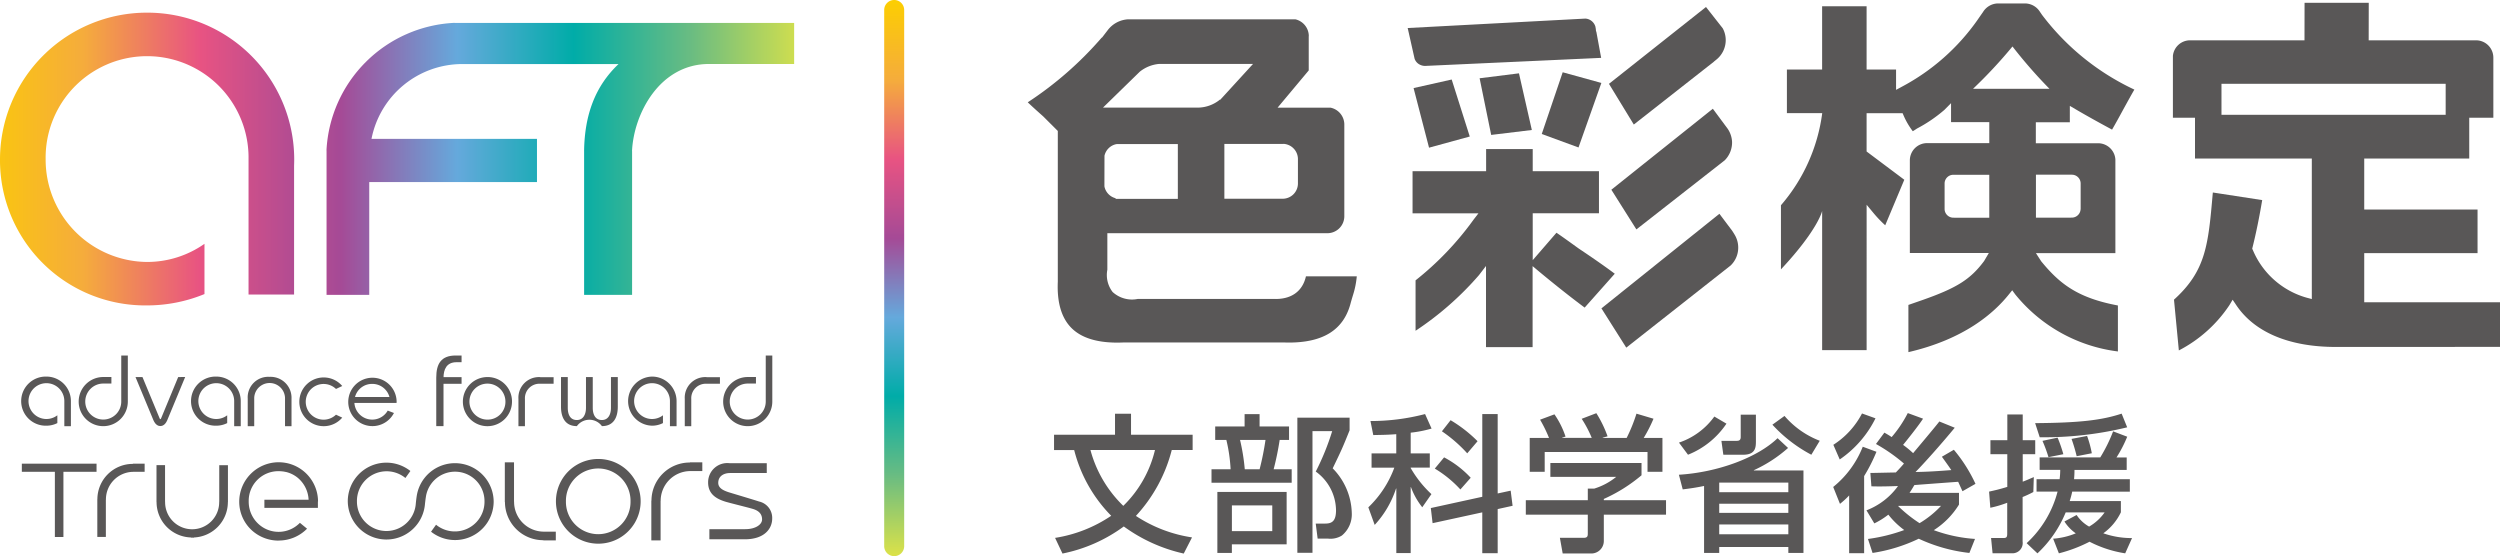 <svg xmlns="http://www.w3.org/2000/svg" xmlns:xlink="http://www.w3.org/1999/xlink" width="280" height="62.288" viewBox="0 0 280 62.288">
  <defs>
    <linearGradient id="linear-gradient" x1="0.501" y1="0.997" x2="0.501" y2="-0.004" gradientUnits="objectBoundingBox">
      <stop offset="0" stop-color="#d9e14a"/>
      <stop offset="0.142" stop-color="#69bc82"/>
      <stop offset="0.284" stop-color="#00aca8"/>
      <stop offset="0.426" stop-color="#65a9dc"/>
      <stop offset="0.568" stop-color="#a54a96"/>
      <stop offset="0.71" stop-color="#e85382"/>
      <stop offset="0.852" stop-color="#f5ac3c"/>
      <stop offset="1" stop-color="#fccf00"/>
    </linearGradient>
    <linearGradient id="linear-gradient-2" x1="2.655" y1="0.5" x2="-0.129" y2="0.5" xlink:href="#linear-gradient"/>
    <linearGradient id="linear-gradient-3" x1="1.026" y1="0.5" x2="-0.726" y2="0.5" xlink:href="#linear-gradient"/>
  </defs>
  <g id="logo" transform="translate(-297.08 -239.84)">
    <g id="グループ_134" data-name="グループ 134" transform="translate(412.19 240.147)">
      <path id="パス_4123" data-name="パス 4123" d="M451.11,304.362v-1.709h6.829V300.3h1.793v2.353h6.9v1.709h-2.338a17.085,17.085,0,0,1-4.016,7.381,15.608,15.608,0,0,0,6.285,2.407l-.927,1.809a18.042,18.042,0,0,1-6.714-3.035,17.323,17.323,0,0,1-6.867,3.035l-.828-1.755a15.47,15.47,0,0,0,6.285-2.476,16.116,16.116,0,0,1-4.146-7.358H451.11Zm4.077,0a13.614,13.614,0,0,0,3.679,6.254,12.911,12.911,0,0,0,3.549-6.254Z" transform="translate(-448.167 -254.268)" fill="#595757"/>
      <path id="パス_4124" data-name="パス 4124" d="M474.526,301.74h3.3v-1.38h1.678v1.38h3.3v1.51h-1.05a32.41,32.41,0,0,1-.674,3.28H483.1v1.51H474.12v-1.51h2.138a17.627,17.627,0,0,0-.475-3.28h-1.249v-1.51Zm8.009,7.327v5.871H476.4v.966h-1.625v-6.829h7.756Zm-6.131,1.51v2.882h4.522v-2.882Zm.912-7.327a22.873,22.873,0,0,1,.529,3.28h1.663a31.069,31.069,0,0,0,.659-3.28Zm12.27-2.491v1.41c-.812,2.023-.927,2.253-1.893,4.261a7.368,7.368,0,0,1,2.138,5.012,3.079,3.079,0,0,1-1.111,2.514,2.417,2.417,0,0,1-1.54.345h-1.173l-.215-1.686h1.073c.766,0,1.2-.3,1.2-1.495a5.416,5.416,0,0,0-2.269-4.33,27.8,27.8,0,0,0,1.84-4.53h-2.207v13.627h-1.694V300.751h5.855Z" transform="translate(-453.541 -254.282)" fill="#595757"/>
      <path id="パス_4125" data-name="パス 4125" d="M500.182,302.6c-1.058.084-1.839.084-2.591.1l-.314-1.571a24.1,24.1,0,0,0,6.116-.782l.728,1.625a13.373,13.373,0,0,1-2.338.46v2.322h2.139v1.594h-2.139v.046a12.451,12.451,0,0,0,2.322,2.92l-1.027,1.472a8.108,8.108,0,0,1-1.265-2.253h-.031v7.381h-1.609v-7.227h-.031a11.1,11.1,0,0,1-2.391,4.077l-.713-1.97a11.719,11.719,0,0,0,2.912-4.445H497.4v-1.594h2.767V302.6Zm9.619,7.013V300.35h1.724v8.891l1.456-.314.215,1.694-1.671.368v4.943H509.8v-4.575l-5.564,1.211-.2-1.694Zm-4.277-4.415a11.2,11.2,0,0,1,2.981,2.284l-1.157,1.311a12.729,12.729,0,0,0-2.866-2.338Zm.728-4.162a15.2,15.2,0,0,1,3.02,2.353l-1.157,1.357a15.727,15.727,0,0,0-2.836-2.468Z" transform="translate(-458.895 -254.28)" fill="#595757"/>
      <path id="パス_4126" data-name="パス 4126" d="M533.01,305.8v1.372a17.724,17.724,0,0,1-4.223,2.652v.138h6.967v1.625h-6.967v2.966a1.4,1.4,0,0,1-1.357,1.38h-3.25l-.314-1.755h2.667c.459,0,.459-.23.459-.536v-2.054H520.05v-1.625h6.943v-1.3h.729a7.356,7.356,0,0,0,2.453-1.311H522.8V305.8H533.01Zm-10.362-2.813a15.408,15.408,0,0,0-1-2.039l1.609-.6a9.818,9.818,0,0,1,1.242,2.491l-.383.115v.031h3.319a12.832,12.832,0,0,0-1.126-2.138l1.64-.629a12.978,12.978,0,0,1,1.257,2.591l-.545.153v.031h2.682a18.06,18.06,0,0,0,1.1-2.721l1.909.567a16.252,16.252,0,0,1-1.1,2.154h2.1v3.794h-1.671v-2.223H522.165v2.223h-1.678v-3.794h2.161Z" transform="translate(-464.269 -254.249)" fill="#595757"/>
      <path id="パス_4127" data-name="パス 4127" d="M547.747,301.442a9.368,9.368,0,0,1-4.307,3.48l-1.012-1.357a8.046,8.046,0,0,0,3.962-2.92Zm6.9,2.721a15.334,15.334,0,0,1-3.832,2.491v.031h5.557v9.235h-1.694v-.667h-7.741v.667H545.24v-7.5c-.881.184-1.579.284-2.391.383l-.429-1.64c4.392-.268,8.821-1.939,11.052-4.093Zm-7.71,3.878v1.081h7.741v-1.081Zm0,2.368v1.027h7.741v-1.027Zm0,2.322v1.1h7.741v-1.1Zm4.108-12.3v2.935c0,.682,0,1.556-1.425,1.556h-2.223l-.215-1.556H548.9c.253,0,.444-.069.444-.429v-2.5h1.694Zm6.208,4.491a16.113,16.113,0,0,1-4.361-3.365l1.357-.981a9.852,9.852,0,0,0,3.947,2.782Z" transform="translate(-469.494 -254.299)" fill="#595757"/>
      <path id="パス_4128" data-name="パス 4128" d="M569.814,304.54a18.84,18.84,0,0,1-1.38,2.721V315.9h-1.679V309.43a9.382,9.382,0,0,1-1.027.943l-.759-1.893a10.951,10.951,0,0,0,3.311-4.507Zm-4.829-.782a9.179,9.179,0,0,0,3.211-3.51l1.51.544A12.073,12.073,0,0,1,565.7,305.4Zm3.878,10.546a19.025,19.025,0,0,0,4.062-1,9,9,0,0,1-1.778-1.724,8.879,8.879,0,0,1-1.571.981l-.881-1.464a7.787,7.787,0,0,0,3.534-2.721c-.9.031-2.024.069-2.982.031l-.115-1.495c.414,0,2.368-.054,2.851-.054.46-.483.514-.544.912-1a19.072,19.072,0,0,0-3.135-2.192l.943-1.272c.314.184.529.3.812.5a13.553,13.553,0,0,0,1.809-2.69l1.709.628c-.529.828-2.054,2.721-2.238,2.935a10.8,10.8,0,0,1,1.126.927c.414-.5,2.553-3.035,2.936-3.548l1.725.7c-1.625,1.97-3.464,4.016-4.391,4.959.689-.015,1.686-.031,4.008-.215-.214-.314-.337-.5-1.057-1.495l1.341-.782a16.976,16.976,0,0,1,2.422,3.817l-1.456.828-.483-1.058c-.728.054-4.108.3-4.906.368-.13.215-.253.445-.544.874h5.542v1.31a8.948,8.948,0,0,1-2.821,2.866,16.453,16.453,0,0,0,4.614.981l-.629,1.571a18.158,18.158,0,0,1-5.672-1.594,18.28,18.28,0,0,1-5.173,1.594Zm3.418-3.709-.031.031a15.3,15.3,0,0,0,2.391,1.908,10.883,10.883,0,0,0,2.407-1.939Z" transform="translate(-474.761 -254.247)" fill="#595757"/>
      <path id="パス_4129" data-name="パス 4129" d="M587.75,309.019c.513-.115,1.081-.23,2.039-.529v-3.664H587.9v-1.564h1.893v-2.882h1.724v2.882h1.4v1.564h-1.4v3.081c.36-.13.659-.268,1.242-.513l-.054,1.671a12.007,12.007,0,0,1-1.2.56v5a1.143,1.143,0,0,1-1.211,1.3h-2.154l-.169-1.709h1.395c.345,0,.414-.115.414-.5v-3.449a11.928,11.928,0,0,1-1.893.56Zm9.312,0a10.714,10.714,0,0,1-.284,1.058h5.733v1.257a6.143,6.143,0,0,1-1.969,2.353,9.563,9.563,0,0,0,3.219.536l-.767,1.709a13.03,13.03,0,0,1-3.993-1.3,16.069,16.069,0,0,1-3.434,1.3l-.644-1.64a8.151,8.151,0,0,0,2.537-.6,4.686,4.686,0,0,1-1.272-1.326l1.364-.728a4.1,4.1,0,0,0,1.4,1.3,5.456,5.456,0,0,0,1.74-1.594h-4.361a13.068,13.068,0,0,1-3.165,4.591l-1.211-1.142a11.91,11.91,0,0,0,3.464-5.771h-2.353v-1.395h2.583a8.837,8.837,0,0,0,.069-1.042h-2.307v-1.395h1a16.438,16.438,0,0,0-.682-1.855l1.694-.36a15.227,15.227,0,0,1,.644,1.855l-1.656.33v.031H600.2a17.33,17.33,0,0,0,1.441-2.92l1.579.6a14.38,14.38,0,0,1-1.2,2.322h1.142v1.395h-5.848c0,.445-.016.644-.046,1.042h6.246v1.395Zm6.154-7.2a39.13,39.13,0,0,1-9.795,1.111l-.513-1.579c5.02-.038,7.457-.33,9.688-1.065Zm-4.491.966a11.659,11.659,0,0,1,.529,1.939l-1.694.33a19.247,19.247,0,0,0-.575-1.939Z" transform="translate(-480.082 -254.266)" fill="#595757"/>
      <g id="グループ_133" data-name="グループ 133">
        <path id="パス_4130" data-name="パス 4130" d="M519.148,256.9l-1.441-6.346-4.407.552,1.295,6.346Z" transform="translate(-462.693 -242.648)" fill="#595757"/>
        <path id="パス_4131" data-name="パス 4131" d="M509.942,257.844l-2.023-6.384-4.269.958,1.732,6.676Z" transform="translate(-460.439 -242.861)" fill="#595757"/>
        <path id="パス_4132" data-name="パス 4132" d="M522.776,279.378l3.372-3.794c-.981-.736-2.337-1.686-4.046-2.828-1.05-.759-1.863-1.341-2.483-1.763l-2.66,3.073v-5.25h7.419V264.1h-7.419V261.62h-5.22V264.1H503.5v4.721h7.38l-.552.713a33.857,33.857,0,0,1-6.491,6.791v5.649a34.658,34.658,0,0,0,7.1-6.231l.789-1.027v9.09h5.22v-9.074l.721.605C519.526,276.88,521.235,278.228,522.776,279.378Z" transform="translate(-460.404 -245.234)" fill="#595757"/>
        <path id="パス_4133" data-name="パス 4133" d="M504.055,247.664a1.308,1.308,0,0,0,.621.192h.115l19.667-.9L523.913,244l-.031-.015-.023-.268-.046-.261a1.259,1.259,0,0,0-1.112-.9l-19.912,1.058.774,3.441A1.167,1.167,0,0,0,504.055,247.664Z" transform="translate(-460.238 -240.782)" fill="#595757"/>
        <path id="パス_4134" data-name="パス 4134" d="M651.245,278.784v-5H636.039v-5.5h12.692v-4.882H636.039v-5.71H647.8v-4.576h2.7v-6.729a1.941,1.941,0,0,0-1.939-1.939H636.537l.008-4.2h-7.189l-.008,4.2H616.541a1.933,1.933,0,0,0-1.931,1.747v6.921h2.475v4.576h13.083v15.735l-.552-.146a9.264,9.264,0,0,1-6.055-5.35l-.069-.146.038-.153c.406-1.625.766-3.4,1.081-5.288l-5.526-.851-.015.138c-.5,5.71-.751,8.622-4.338,11.864l.544,5.687a15.183,15.183,0,0,0,5.664-5.074l.36-.605.391.582c2.016,3.028,5.879,4.706,11.167,4.706Zm-31.194-25.99v-3.472H645.16v3.472Z" transform="translate(-486.355 -240.24)" fill="#595757"/>
        <path id="パス_4135" data-name="パス 4135" d="M478.747,244.553a1.943,1.943,0,0,0-1.51-1.893H458.529a3.077,3.077,0,0,0-2.3,1.211l-.659.858-.008-.031a39.566,39.566,0,0,1-8.293,7.258c.414.4.989.92,1.732,1.579l1.633,1.633v16.877c-.1,2.284.391,3.993,1.456,5.112,1.18,1.242,3.142,1.809,5.825,1.7h18.157c.145,0,.283.008.421.008,3.848,0,6.1-1.4,6.906-4.292.13-.483.222-.782.3-1.035a9.776,9.776,0,0,0,.421-2.092h-5.694c-.383,1.709-1.694,2.637-3.694,2.529H459.609a3.208,3.208,0,0,1-2.836-.774,3.112,3.112,0,0,1-.59-2.491v-4.093h24.671a1.9,1.9,0,0,0,1.87-1.878V254.386a1.935,1.935,0,0,0-1.556-1.832h-5.917l3.487-4.169v-3.832Zm-2.836,12.056a1.716,1.716,0,0,1,1.617,1.663v2.805a1.71,1.71,0,0,1-1.686,1.679h-6.553v-6.139h6.622Zm-3.41-8.952-3.457,3.779h0l-.238.253-.008-.038a3.968,3.968,0,0,1-2.468.9H455.693l4.116-4.016a4.014,4.014,0,0,1,2.138-.874Zm-16.647,13.665.008-3.38a1.7,1.7,0,0,1,1.326-1.3l.084-.008h6.806v6.139h-6.967V262.7a1.711,1.711,0,0,1-1.249-1.288Z" transform="translate(-447.27 -240.805)" fill="#595757"/>
        <g id="グループ_132" data-name="グループ 132" transform="translate(57.567 0.475)">
          <path id="パス_4136" data-name="パス 4136" d="M534.982,254.027l8.967-7.036v-.008l.245-.2a2.8,2.8,0,0,0,1.081-2.33,2.771,2.771,0,0,0-.33-1.2l-1.878-2.391L532.2,249.467Z" transform="translate(-524.673 -240.86)" fill="#595757"/>
          <path id="パス_4137" data-name="パス 4137" d="M524.725,250.4l-2.345,6.913,4.116,1.51,2.56-7.227Z" transform="translate(-522.38 -243.088)" fill="#595757"/>
        </g>
        <path id="パス_4138" data-name="パス 4138" d="M545.587,257.983l-1.671-2.253L532.55,264.8l2.805,4.445,9.895-7.741a2.83,2.83,0,0,0,.82-2.085A2.863,2.863,0,0,0,545.587,257.983Z" transform="translate(-467.189 -243.858)" fill="#595757"/>
        <path id="パス_4139" data-name="パス 4139" d="M544.313,271.08,531.1,281.672l2.782,4.4,11.688-9.2a2.76,2.76,0,0,0,.851-2.008,2.8,2.8,0,0,0-.414-1.464l-.253-.406Z" transform="translate(-466.85 -247.443)" fill="#595757"/>
        <path id="パス_4140" data-name="パス 4140" d="M589.688,253.638v-1.824l.667.391c1.2.705,2.568,1.464,4.062,2.269.322-.552.744-1.311,1.257-2.261.506-.92.92-1.671,1.241-2.223a27.63,27.63,0,0,1-10.347-8.377l-.215-.314a1.991,1.991,0,0,0-1.7-.958H581.7a2,2,0,0,0-1.724.943l-.613.881-.008.015a24.23,24.23,0,0,1-8.477,7.488l-.652.353v-2.276h-3.3v-7.089h-4.982v7.089H558v4.882h3.955v.008a19.663,19.663,0,0,1-4.622,10.309v7.181c4.154-4.437,4.614-6.538,4.614-6.538v15.581h4.982V262.888l.782.943a13.575,13.575,0,0,0,1.3,1.357l2.138-5.1-4.223-3.165v-4.292h4.031l.115.268a8.423,8.423,0,0,0,1.027,1.755c.138-.084.3-.184.468-.3a16.219,16.219,0,0,0,3.066-2.085l.751-.759v2.123h4.284v2.353h-7.02a1.934,1.934,0,0,0-1.878,1.939v10.37h8.844l-.529.9c-1.525,2.039-3.019,3-6.913,4.369-.467.161-.989.345-1.564.544v5.288c6.285-1.456,9.588-4.384,11.267-6.484l.36-.445.337.46a17.6,17.6,0,0,0,11.5,6.392v-5.15c-4.507-.843-6.53-2.43-8.592-4.951l-.59-.912h8.9V257.807A1.944,1.944,0,0,0,592.908,256h-7.028v-2.353h3.809Zm-9.013,10.707h-3.633l-.376-.008h-.023a.984.984,0,0,1-.981-.935h0v-2.889a.977.977,0,0,1,.95-.981h4.054v4.813Zm9.251-4.821h.023a.982.982,0,0,1,.951.981v2.889h-.008a.984.984,0,0,1-.981.935H589.9l-.375.008h-3.633v-4.821h4.039Zm-2.514-9.626h-8.561a54.179,54.179,0,0,0,4.415-4.737,53.84,53.84,0,0,0,4.131,4.729" transform="translate(-472.977 -240.263)" fill="#595757"/>
      </g>
    </g>
    <path id="パス_4141" data-name="パス 4141" d="M427.409,302.128a1.12,1.12,0,0,1-1.119-1.119v-60.05a1.119,1.119,0,0,1,2.238,0v60.05A1.115,1.115,0,0,1,427.409,302.128Z" transform="translate(-30.18 0)" fill="url(#linear-gradient)"/>
    <g id="グループ_142" data-name="グループ 142" transform="translate(297.08 241.258)">
      <g id="グループ_139" data-name="グループ 139" transform="translate(2.445 38.398)">
        <g id="グループ_138" data-name="グループ 138">
          <g id="グループ_135" data-name="グループ 135" transform="translate(12.73 2.407)">
            <path id="パス_4142" data-name="パス 4142" d="M321.662,294.938c-.253.59-1.9,4.591-1.9,4.591-.031.077-.054.123-.092.123-.054,0-.069-.046-.1-.123l-1.908-4.591h-.782l2.016,4.851c.245.552.583.636.767.636s.529-.084.766-.636l2.016-4.859Z" transform="translate(-316.88 -294.93)" fill="#595757"/>
          </g>
          <path id="パス_4143" data-name="パス 4143" d="M352.381,298.707a2,2,0,0,1-3.733-.858h4.721c0-.046.008-.084.008-.13a2.709,2.709,0,1,0-.3,1.257Zm-1.74-2.989a1.98,1.98,0,0,1,1.931,1.464h-3.855A1.965,1.965,0,0,1,350.641,295.718Z" transform="translate(-311.4 -292.537)" fill="#595757"/>
          <path id="パス_4144" data-name="パス 4144" d="M367.471,294.94a2.751,2.751,0,1,0,2.752,2.751A2.725,2.725,0,0,0,367.471,294.94Zm0,4.767a2.016,2.016,0,1,1,2.016-2.016A1.989,1.989,0,0,1,367.471,299.707Z" transform="translate(-315.324 -292.526)" fill="#595757"/>
          <g id="グループ_136" data-name="グループ 136" transform="translate(74.252 2.422)">
            <path id="パス_4145" data-name="パス 4145" d="M399.6,294.95a2.3,2.3,0,0,0-2.453,2.437v3.058h.728V297.41a1.624,1.624,0,0,1,1.724-1.717h1.487v-.736H399.6Z" transform="translate(-397.15 -294.95)" fill="#595757"/>
          </g>
          <g id="グループ_137" data-name="グループ 137" transform="translate(55.62 2.422)">
            <path id="パス_4146" data-name="パス 4146" d="M375.293,294.95a2.3,2.3,0,0,0-2.453,2.437v3.058h.728V297.41a1.624,1.624,0,0,1,1.724-1.717h1.487v-.736h-1.487Z" transform="translate(-372.84 -294.95)" fill="#595757"/>
          </g>
          <path id="パス_4147" data-name="パス 4147" d="M333.279,297.347a2.3,2.3,0,0,1,2.453-2.437,2.346,2.346,0,0,1,2.452,2.437v3.089h-.728v-3.181a1.726,1.726,0,0,0-3.449,0v3.181h-.728Z" transform="translate(-307.979 -292.519)" fill="#595757"/>
          <path id="パス_4148" data-name="パス 4148" d="M363.666,294.2v.759h-2.023V299.7h-.812v-5.434c0-1.548.544-2.476,2.184-2.476h.651v.751H363.1c-1.127,0-1.456.82-1.456,1.748v-.077h2.023Z" transform="translate(-314.415 -291.79)" fill="#595757"/>
          <path id="パス_4149" data-name="パス 4149" d="M384.655,294.94v3.449c0,.705-.283,1.364-1.019,1.364s-1.019-.629-1.019-1.364V294.94h-.759v3.449c0,.743-.322,1.364-1.02,1.364-.774,0-1.019-.659-1.019-1.364V294.94h-.759v3.326c0,1.173.452,2.169,1.778,2.169a1.736,1.736,0,0,1,2.805,0c1.326,0,1.778-1,1.778-2.169V294.94Z" transform="translate(-318.673 -292.526)" fill="#595757"/>
          <path id="パス_4150" data-name="パス 4150" d="M344.923,299.169a2.01,2.01,0,0,1-1.395.559,2,2,0,1,1,1.395-3.441l.7-.33a2.729,2.729,0,1,0,0,3.541Z" transform="translate(-309.737 -292.54)" fill="#595757"/>
          <path id="パス_4151" data-name="パス 4151" d="M303.022,294.87a2.751,2.751,0,1,0,0,5.5,2.7,2.7,0,0,0,1.226-.291v-.874a2.006,2.006,0,1,1,.782-1.609h0v2.828h.736v-2.805A2.743,2.743,0,0,0,303.022,294.87Z" transform="translate(-300.27 -292.509)" fill="#595757"/>
          <path id="パス_4152" data-name="パス 4152" d="M327.842,294.87a2.751,2.751,0,1,0,0,5.5,2.7,2.7,0,0,0,1.226-.291v-.874a2.006,2.006,0,1,1,.782-1.609h0v2.828h.736v-2.805A2.743,2.743,0,0,0,327.842,294.87Z" transform="translate(-306.067 -292.509)" fill="#595757"/>
          <path id="パス_4153" data-name="パス 4153" d="M391.521,294.87a2.751,2.751,0,0,0,0,5.5,2.7,2.7,0,0,0,1.226-.291v-.874a2.006,2.006,0,1,1,.782-1.609h0v2.828h.743v-2.805A2.754,2.754,0,0,0,391.521,294.87Z" transform="translate(-320.941 -292.509)" fill="#595757"/>
          <path id="パス_4154" data-name="パス 4154" d="M313.347,291.79v5.158h0a2.016,2.016,0,1,1-2.016-2.016h.912V294.2h-.912a2.752,2.752,0,1,0,2.751,2.752V291.79Z" transform="translate(-302.211 -291.79)" fill="#595757"/>
          <path id="パス_4155" data-name="パス 4155" d="M407.527,291.79v5.158h0a2.016,2.016,0,1,1-2.016-2.016h.92V294.2h-.92a2.752,2.752,0,1,0,2.751,2.752V291.79Z" transform="translate(-324.209 -291.79)" fill="#595757"/>
        </g>
        <path id="パス_4156" data-name="パス 4156" d="M396.606,308.381h0a3.333,3.333,0,0,0-3.3,3.349h-.008v4.415H392.26v-4.453h.015a4.282,4.282,0,0,1,4.3-4.269V307.4h1.395v.981Z" transform="translate(-321.756 -295.436)" fill="#595757"/>
        <path id="パス_4157" data-name="パス 4157" d="M387.808,311.661a4.744,4.744,0,0,1-9.488,0,4.744,4.744,0,0,1,9.488,0Zm-1.134,0a3.618,3.618,0,1,0-7.235,0,3.618,3.618,0,1,0,7.235,0Z" transform="translate(-318.5 -295.328)" fill="#595757"/>
        <path id="パス_4158" data-name="パス 4158" d="M355.626,311.167a4.334,4.334,0,0,1,8.615.644,4.327,4.327,0,0,1-7.013,3.372l.559-.782a3.322,3.322,0,0,0,5.427-2.59,3.3,3.3,0,0,0-6.568-.506c-.038.207-.1.782-.1.782a4.33,4.33,0,0,1-8.645-.33,4.326,4.326,0,0,1,7.013-3.372l-.559.782a3.322,3.322,0,0,0-5.427,2.6,3.3,3.3,0,0,0,6.584.36C355.511,312.118,355.564,311.543,355.626,311.167Z" transform="translate(-311.395 -295.448)" fill="#595757"/>
        <path id="パス_4159" data-name="パス 4159" d="M375.188,315.164h0a3.334,3.334,0,0,1-3.3-3.349h-.008V307.4H370.85v4.453h.015a4.281,4.281,0,0,0,4.3,4.269v.023h1.395v-.981Z" transform="translate(-316.755 -295.436)" fill="#595757"/>
        <path id="パス_4160" data-name="パス 4160" d="M315.331,308.512h0a3.09,3.09,0,0,0-3.066,3.112h-.008V315.8H311.3v-4.215h.008a3.969,3.969,0,0,1,3.993-3.962V307.6h1.3v.912Z" transform="translate(-302.846 -295.483)" fill="#595757"/>
        <path id="パス_4161" data-name="パス 4161" d="M326.978,307.81v4.1h-.008a3.028,3.028,0,1,1-6.055,0h-.008v-4.1h-.958v4.139h.008a3.969,3.969,0,0,0,3.87,3.963v.023h.115v-.023h.015v.023h.192v-.023a3.965,3.965,0,0,0,3.794-3.955h.008v-4.139h-.973Z" transform="translate(-304.867 -295.532)" fill="#595757"/>
        <path id="パス_4162" data-name="パス 4162" d="M308.639,307.6H300.27v.912h3.7v7.3h.958v-7.3h3.709Z" transform="translate(-300.27 -295.483)" fill="#595757"/>
        <path id="パス_4163" data-name="パス 4163" d="M337.282,307.467l-.146-.023c-.015,0-.031-.008-.046-.008l-.176-.023h-.023a4.333,4.333,0,0,0-.444-.023,4.423,4.423,0,0,0-4.407,4.384,4.336,4.336,0,0,0,1.448,3.273,4.442,4.442,0,0,0,2.966,1.119v-.008a4.438,4.438,0,0,0,3.181-1.326l-.8-.659a3.321,3.321,0,0,1-4.5.253,3.39,3.39,0,0,1-1.234-2.637,3.323,3.323,0,0,1,3.357-3.4h.107a.478.478,0,0,1,.108.008c.038,0,.084.008.123.008l.207.023c.023.008.054.008.077.015l.238.046h0a3.306,3.306,0,0,1,1.211.59h0a3.4,3.4,0,0,1,1.28,2.506h-4.951v.912h5.993v-.713h.015A4.414,4.414,0,0,0,337.282,307.467Z" transform="translate(-307.691 -295.434)" fill="#595757"/>
        <path id="パス_4164" data-name="パス 4164" d="M406.27,311.824c-.605-.2-2.989-.912-3.365-1.027-.652-.207-1.211-.483-1.211-1.065,0-.759.628-1.1,1.326-1.1h4.108v-1.1h-4.162a2.148,2.148,0,0,0-2.407,2.154c0,1.265.858,1.809,1.885,2.138.368.123,2.445.628,3.1.82s1.058.544,1.058,1.188c0,.575-.736,1.088-1.885,1.088H400.7v1.134h3.963c2.245,0,3.073-1.226,3.073-2.322A1.877,1.877,0,0,0,406.27,311.824Z" transform="translate(-323.695 -295.469)" fill="#595757"/>
      </g>
      <g id="グループ_141" data-name="グループ 141">
        <g id="グループ_140" data-name="グループ 140">
          <path id="パス_4165" data-name="パス 4165" d="M313.558,241.69a16.455,16.455,0,0,0-16.478,16.394,16.262,16.262,0,0,0,16.478,16.394,16.9,16.9,0,0,0,6.423-1.272V267.58a11.17,11.17,0,0,1-6.423,2.031,11.461,11.461,0,0,1-11.366-11.527,11.363,11.363,0,1,1,22.725-.314v15.49h5.1V258.866c.008-.261.015-.521.015-.782A16.448,16.448,0,0,0,313.558,241.69Z" transform="translate(-297.08 -241.69)" fill="url(#linear-gradient-2)"/>
        </g>
        <path id="パス_4166" data-name="パス 4166" d="M379.011,257.543c.184-4.108,3.035-9.757,8.63-9.757h9.527v-4.6H359.145v-.008a15.067,15.067,0,0,0-14.355,14.286h.008v16.179h4.782V261.015h18.785v-4.844H349.833a10.37,10.37,0,0,1,10.109-8.377H377.5c-2.614,2.476-3.786,5.672-3.855,9.657l-.008.015h.008v16.179h5.373v-16.1Z" transform="translate(-308.224 -242.038)" fill="url(#linear-gradient-3)"/>
      </g>
    </g>
  </g>
</svg>
